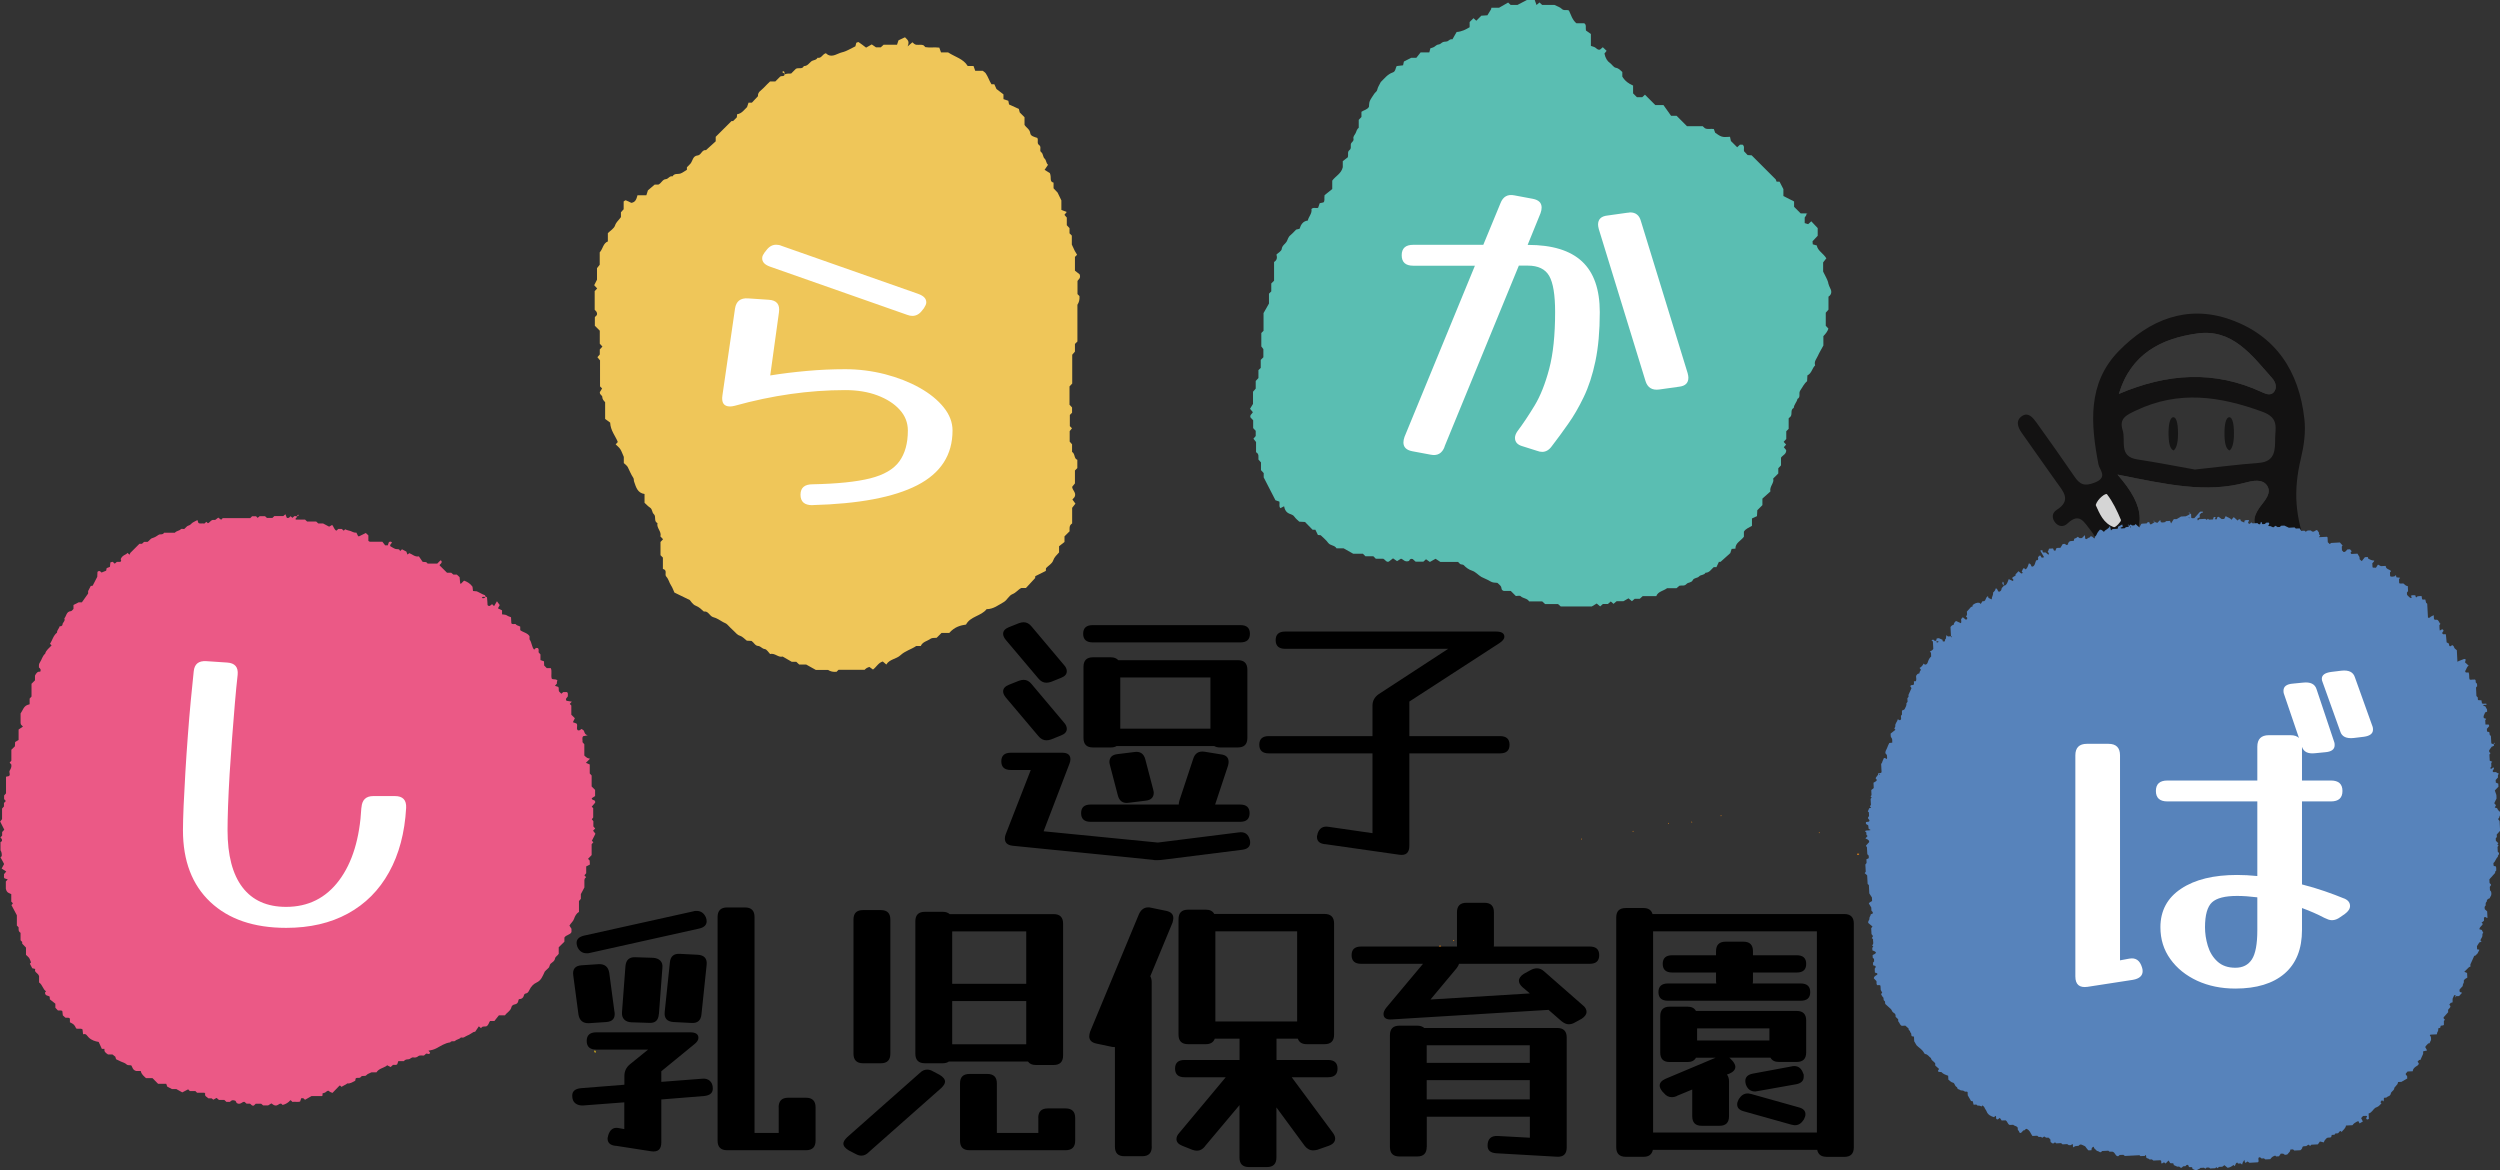 <?xml version="1.0" encoding="UTF-8"?><svg id="_レイヤー_2" xmlns="http://www.w3.org/2000/svg" viewBox="0 0 303.9 142.23"><rect x="0" y="0" width="303.9" height="142.23" fill="#333333" stroke="none"/><defs><style>.cls-1{fill:#fe9013;}.cls-2{fill:#eb5986;}.cls-3{fill:#fff;}.cls-4{fill:#efc659;}.cls-5{fill:#e3ba1a;}.cls-6{fill:#323670;}.cls-7{fill:#d5d5d5;}.cls-8{fill:#131212;}.cls-9{fill:#151515;}.cls-10{fill:#363636;}.cls-11{fill:#373737;}.cls-12{fill:#5abeb2;}.cls-13{fill:#5783bb;}</style></defs><g id="_レイヤー_1-2"><g><g><path class="cls-8" d="m265.27,75.26c-2.44.14-5.15-.36-7.79-1.32-2.91-1.06-4.63-2.76-2.95-6,.69-1.33.53-2.34-.38-3.45-.79-.97-1.34-2.27-2.83-.85-.48.46-1.09.39-1.51-.14-.41-.52-.38-1.15.19-1.51,1.87-1.18.79-2.26-.02-3.4-1.42-1.98-2.8-3.98-4.21-5.96-.54-.75-.77-1.58.1-2.1.72-.43,1.27.27,1.68.83,1.55,2.17,3.1,4.34,4.6,6.54.66.98,1.2,1.27,2.49.76,1.64-.64.58-1.55.45-2.19-.94-4.93-1.37-9.85,2.45-13.78,3.7-3.8,8.3-5.71,13.57-3.85,5.56,1.97,8.37,6.31,9.01,12.09.18,1.63-.05,3.23-.43,4.83-.94,3.96-.69,7.06.76,10.86,1.44,3.77.81,5.26-2.89,6.61-3.84,1.41-7.82,2.08-12.29,2.02Zm-7.85-17.56c3.43,3.91,3.72,6.76.04,9.81-1.99,1.65-1.17,3.81,1.69,4.43,5.39,1.18,10.76,1.08,16.06-.41,1.32-.37,3.43-.34,3.39-2.29-.04-1.79-.67-3.7-2.81-4.36-2.03-.63-2.19-1.75-.98-3.37.53-.71,1.36-1.58.79-2.47-.56-.87-1.77-.6-2.58-.39-4.85,1.32-9.57.25-15.59-.96Zm9.36-.62c2.74-.29,5.26-.62,7.8-.81,2.05-.15,1.97-1.65,1.99-3.01.01-1.25.49-2.47-1.56-3.21-5.18-1.89-10.16-2.62-15.36-.15-1.22.58-2.07.98-1.62,2.4.41,1.26-.54,3.2,1.79,3.55,2.4.36,4.78.84,6.95,1.22Zm-9.21-9.2c5.9-2.53,11.64-2.89,17.4-.21.53.25,1.16.48,1.53-.14.32-.53.09-1.14-.32-1.59-2.45-2.77-4.8-5.99-9.06-5.41-4.35.6-8.09,2.45-9.55,7.35Zm-2.81,13.5c.49,1.08.95,2.25,2.22,2.7.17.06.91-.71.85-.87-.46-1.1-.98-2.2-1.7-3.13-.13-.18-1.12.51-1.36,1.3Z"/><path class="cls-11" d="m257.42,57.7c6.02,1.2,10.74,2.27,15.59.96.8-.22,2.02-.48,2.58.39.58.89-.26,1.76-.79,2.47-1.21,1.62-1.04,2.74.98,3.37,2.14.67,2.77,2.57,2.81,4.36.04,1.95-2.07,1.92-3.39,2.29-5.3,1.49-10.67,1.59-16.06.41-2.86-.63-3.68-2.78-1.69-4.43,3.68-3.05,3.39-5.9-.04-9.81Z"/><path class="cls-10" d="m257.57,47.89c1.47-4.9,5.2-6.76,9.55-7.35,4.26-.59,6.61,2.64,9.06,5.41.4.46.63,1.06.32,1.59-.37.62-1,.39-1.53.14-5.77-2.68-11.51-2.31-17.4.21Z"/><path class="cls-7" d="m254.76,61.38c.24-.78,1.23-1.47,1.36-1.3.72.93,1.24,2.03,1.7,3.13.07.16-.67.93-.85.87-1.27-.45-1.73-1.62-2.22-2.7Z"/><path class="cls-9" d="m271.03,54.76c-.34-.15-.59-.57-.62-1.87-.03-1.28.17-2.05.5-2.16.37-.12.65.48.65,1.96,0,1.26-.23,1.83-.53,2.07Z"/><path class="cls-9" d="m264.23,54.76c-.34-.15-.59-.57-.62-1.87-.03-1.28.17-2.05.5-2.16.37-.12.65.48.65,1.96,0,1.26-.23,1.83-.53,2.07Z"/></g><path class="cls-5" d="m72.23,127.77c.02.08.06.14.1.22.04-.04.07-.07.11-.11-.04-.07-.08-.14-.11-.21-.04.04-.11.08-.1.11Z"/><path class="cls-6" d="m177.41,122.49h0s-.01.04,0,0Z"/><path class="cls-1" d="m209.21,99.23s.03-.07.05-.1c-.02-.02-.04-.03-.06-.05-.01.03-.04.07-.04.1,0,.01.03.03.05.05Z"/><path class="cls-1" d="m192.32,101.97s-.03-.03-.05-.05c-.02.03-.03.07-.05.1.02.02.04.03.06.05.01-.03.04-.07.04-.1Z"/><path class="cls-1" d="m169.39,125.75s.03-.07.05-.1c-.02-.02-.04-.03-.06-.05-.01.03-.04.07-.04.1,0,.01.03.03.05.05Z"/><path class="cls-1" d="m178.67,110.38s-.03-.07-.05-.1c-.02.02-.05.04-.04.05,0,.03.03.07.05.1.02-.02.05-.04.04-.05Z"/><path class="cls-1" d="m202.86,100.12s-.03-.07-.05-.1c-.02.02-.03.04-.05.06.02.03.04.06.06.09.02-.02.05-.04.04-.05Z"/><path class="cls-1" d="m266.31,126.84s.03-.07.05-.1c-.02-.02-.04-.03-.06-.05-.01.03-.04.07-.04.1,0,.01.03.03.05.05Z"/><path class="cls-1" d="m225.99,103.87s0-.06,0-.09c-.07,0-.13-.01-.2-.01-.02,0-.05.04-.05.05.01.03.04.09.06.09.07,0,.13-.02.2-.03Z"/><path class="cls-1" d="m234.53,104.8s.03-.07.05-.1c-.02-.02-.04-.03-.06-.05-.01.03-.04.07-.04.1,0,.01.03.03.05.05Z"/><path class="cls-1" d="m221.13,101.28s.07-.03.1-.05c-.02-.02-.04-.05-.05-.04-.03,0-.07.03-.1.05.02.02.04.05.05.04Z"/><path class="cls-1" d="m231.72,107.44s-.03-.07-.05-.1c-.02.02-.05.04-.04.05,0,.03.03.07.05.1.02-.02.05-.04.04-.05Z"/><path class="cls-1" d="m172.01,119.66c-.04-.11-.03-.23-.16-.12.04.03.09.07.14.08,0,.1.05.15.16.14,0-.1-.05-.15-.14-.1Z"/><path class="cls-1" d="m174.9,115.04c.11.1.21.1.3-.02-.11-.1-.21-.1-.3.02Z"/><path class="cls-1" d="m176.79,114.36s-.08-.06-.14-.11c0,0-.01,0-.02-.01,0,.01,0,.03.01.04.03.1.04.18.15.08Z"/><path class="cls-1" d="m198.51,100.99s-.03.07-.05.1c.02.02.04.03.06.05.01-.03.04-.07.04-.1,0-.01-.03-.03-.05-.05Z"/><path class="cls-1" d="m205.6,99.92s.04.06.06.09c.02-.02.05-.04.04-.05,0-.03-.03-.07-.05-.1-.02.02-.03.03-.05.06Z"/><g><path class="cls-2" d="m72.14,100.94c.07-.08.14-.16.21-.23-.07-.08-.15-.16-.22-.25v-.64c-.08-.09-.14-.17-.19-.23.08-.11.15-.19.17-.22v-1.13c-.08-.08-.13-.13-.18-.18.16-.18.31-.37.42-.49.05-.44-.38-.19-.42-.54.13-.08.32-.2.41-.26v-.75c-.16-.16-.29-.29-.42-.42v-1.33c-.08-.08-.15-.16-.23-.25v-1.09c-.07-.03-.27-.11-.47-.2.2-.2.33-.33.5-.5-.14-.04-.28-.06-.38-.13-.12-.07-.23-.19-.31-.26v-1.37c-.08-.09-.15-.17-.22-.25.04-.26-.11-.53.09-.73.12-.02.22-.05.54-.11-.51-.13-.31-.54-.61-.68-.05-.03-.1-.06-.14-.09-.1.07-.18.14-.28.18-.05.02-.13-.02-.2-.04-.19-.25.07-.58-.13-.8-.15-.05-.27-.1-.44-.16.1-.2.17-.34.24-.48-.13-.13-.26-.26-.43-.43v-1.12c-.09-.09-.14-.14-.19-.19.07-.08.14-.16.25-.28-.24-.04-.45-.07-.64-.1-.21-.28.11-.38.16-.57-.03-.17.08-.37-.12-.49h-.44c-.09.07-.16.14-.23.2-.12-.11-.22-.22-.26-.25-.14-.24.03-.44-.14-.59-.13-.04-.25-.08-.38-.12.1-.12.17-.2.24-.28-.04-.18.08-.39.05-.41-.33-.19-.53-.03-.68-.19-.12-.42.06-.87-.11-1.27h-.49c-.11-.11-.21-.21-.32-.32,0-.18-.02-.35-.02-.51-.18-.06-.31-.11-.43-.15v-.69c-.08-.08-.15-.16-.22-.24-.04-.18.08-.38-.1-.53-.07,0-.14-.01-.22-.02-.08.07-.16.14-.23.21-.31-.34-.26-.85-.56-1.25v-.39c-.27-.41-.77-.45-1.13-.73v-.43c-.19-.12-.43-.11-.56-.31-.17-.04-.37.08-.52-.09-.01-.25-.03-.5-.04-.74-.19-.08-.35-.11-.5-.22-.15-.11-.39-.09-.59-.13v-.49c-.15-.07-.3-.14-.5-.24.09-.17.17-.31.22-.4-.09-.13-.18-.24-.34-.46-.14.23-.24.41-.35.59-.12-.12-.18-.18-.23-.23-.18.05-.29.38-.56.11-.02-.3-.03-.62-.07-.95,0-.03-.12-.05-.18-.08-.03-.06-.04-.17-.08-.18-.36-.12-.67-.34-.99-.47-.17-.01-.31-.03-.45-.04-.02-.22-.04-.4-.06-.52-.28-.39-.63-.6-1.03-.74-.13.13-.26.26-.39.39-.03-.02-.07-.04-.08-.07-.03-.25-.05-.5-.07-.74-.12-.11-.22-.21-.33-.31h-.42c-.1-.09-.18-.15-.27-.23h-.51c-.34-.34-.6-.59-.9-.89-.02-.11.14-.17.21-.29.06-.11.08-.27-.1-.33-.13.13-.26.26-.4.4h-1.16l-.18-.18c-.18-.01-.35-.02-.43-.03-.19-.28-.32-.48-.46-.67-.49.1-.79-.26-1.16-.39-.08.06-.15.11-.23.17-.06-.17-.11-.3-.13-.36-.22-.11-.37-.19-.53-.28-.05.05-.13.12-.24.22-.08-.34-.35-.19-.55-.26-.22-.07-.42-.22-.63-.33-.09-.22.14-.3.2-.46-.12-.12-.25-.13-.38-.03-.05.13-.09.26-.13.38h-.32c-.1-.13-.24-.31-.34-.44-.55,0-1.03,0-1.52,0-.06,0-.12-.07-.18-.1v-.67c-.1-.1-.21-.2-.31-.29-.27.13-.54.27-.81.4-.03.01-.07,0-.12,0-.07-.15-.14-.3-.22-.45-.29.05-.49-.12-.71-.19-.22-.07-.45-.1-.65-.21-.06.06-.11.11-.17.17-.08-.07-.15-.13-.24-.21h-.43c-.07.07-.15.14-.23.21-.28-.14-.3-.46-.51-.7-.11.06-.23.13-.37.21-.21-.11-.45-.24-.74-.39h-.58c-.08-.08-.16-.15-.25-.23h-1.1c-.09-.08-.17-.15-.26-.24-.36,0-.73,0-1.09,0-.03,0-.05-.05-.08-.07.04-.14.24-.17.14-.32.17-.05.34-.03.19-.23-.05.06-.1.12-.13.2h-.33c-.08.07-.16.14-.23.21-.08-.07-.16-.13-.23-.2-.14.15-.26.3-.47.17-.05-.13-.09-.26-.15-.41-.1.08-.17.15-.26.22h-1.09c-.08.08-.16.15-.24.23h-.66c-.08-.08-.16-.15-.23-.21h-.66c-.09.08-.17.14-.24.2-.07-.07-.12-.12-.19-.19h-.49c-.07.07-.13.13-.22.22h-3.34c-.09.09-.14.14-.2.2-.11-.08-.22-.16-.35-.26-.13.1-.24.18-.37.28h-.3c-.32.1-.37.35-.6.4-.06-.06-.11-.11-.17-.17-.08.07-.15.13-.26.22-.21-.08-.47.07-.71-.08-.04-.13-.09-.25-.12-.35-.21.11-.4.19-.57.3-.18.11-.27.31-.52.37-.19.04-.33.26-.52.42-.12,0-.34-.06-.4.01-.2.23-.55.19-.73.44h-1.32c-.15.3-.49.12-.67.26-.23.17-.48.31-.73.38-.28.08-.38.33-.6.47h-.43c-.09.08-.17.15-.25.23h-.31c-.4.4-.74.74-1.11,1.11-.01.04-.05.13-.09.22-.1-.08-.17-.15-.25-.22-.21.27-.63.23-.85.8.03-.07.17.14-.02.29h-.43c-.08.08-.16.15-.25.22-.08-.07-.16-.14-.25-.23-.09.02-.19.05-.28.07-.02.21-.04.38-.06.55-.15.05-.28.1-.39.14-.03.13-.05.23-.07.32-.21.09-.39.16-.56.23-.13-.14-.26-.29-.49-.09-.01.22-.02.47-.03.61-.22.43-.39.76-.56,1.08-.1.01-.17.02-.23.03-.1.19-.19.37-.32.62v.3c-.28.39-.52.74-.76,1.07h-.39c-.25.13-.44.23-.63.32v.48c-.09.08-.2.26-.31.27-.57.04-.54.59-.8.88.16.33-.25.5-.23.8,0,.04-.09.09-.14.14-.07,0-.14.02-.21.03-.05.27-.33.46-.31.76-.46.36-.56.92-.85,1.36l.19.19c-.27.32-.67.56-.78,1.01-.34.28-.41.73-.64,1.06-.15.21-.12.4-.12.61.13.13.3.24.15.53-.3-.07-.47.15-.63.47v.57c-.16.16-.29.29-.42.42v1.55c-.08.08-.15.16-.23.25v.69c-.1.03-.19.06-.29.09-.44.18-.54.64-.81,1.03,0,.35,0,.76,0,1.16,0,.07.04.13.06.2.05.05.1.1.23.23-.18.13-.37.25-.53.36v1.27c-.13.08-.32.19-.42.25-.02.27-.03.41-.03.52-.17.16-.3.29-.43.42v1.33c-.07.08-.14.16-.21.23.08.09.15.17.21.24.04.29-.06.5-.19.71-.15.22.14.52-.11.69-.14.03-.24.06-.35.08v2.02c-.08.09-.15.17-.23.26v.44c.07.07.14.15.21.23-.07.08-.15.16-.23.24v.42c-.08.09-.15.18-.23.26v1.29c-.09.11-.15.19-.23.28.17.34.34.68.5,1-.11.12-.18.2-.26.28v.43c-.07.08-.14.16-.21.23.08.09.15.17.15.17.16.33-.14.38-.14.39v1q.19.28.15.71c-.05.05-.1.1-.15.15.07.12.14.24.2.36.08.15.16.3.24.45-.09.17-.17.32-.3.55.18.12.37.23.56.36-.13.15-.2.23-.28.33.06.15-.08.34.07.5.13.04.26.09.39.13-.09.1-.17.18-.23.25v.88c.11.53.41.52.66.66v.91c.09.09.15.14.19.2,0,0-.02.05-.03.08-.05.05-.1.1-.14.14.21.4.42.8.66,1.24v1.25c.07.07.12.12.21.21.02.2-.08.49.24.67v.91c.09.09.14.14.2.2v.21c.15.16.3.32.46.48v.88c.14.14.3.26.4.41.1.16.15.35.21.52-.06.06-.12.12-.14.14.1.19.19.38.29.56.1.02.2.05.37.09-.18.43.36.46.46.88v.76c.43.28.45.83.85,1.07-.08.1-.14.17-.13.16.02.45.39.32.57.5,0,.07.01.14.02.32.19.15.45.36.67.53v.49c.12.13.22.24.31.33.19.04.39-.07.54.09.02.17.04.35.06.51.12.11.22.21.31.28.21.04.41-.07.55.12v.44c.49.24.54.29.76.75.26.1.52-.06.77.11.02.17.04.34.07.6.38-.14.49.2.69.39.35.34.77.46,1.21.54.13.29.26.57.38.84h.33c-.09.35.16.5.42.68h.54c.18.14.29.23.35.27.05.17.08.27.09.31.24.12.43.2.61.29.22.1.48.16.64.32.2.19.42.07.61.15.14.23.16.56.59.67h.55c.08.41.38.62.64.87h.79c.17.17.4.4.68.69h.99c.05.15.1.28.12.34.21.11.36.19.58.3h.53c.28.16.52.29.72.4.25-.13.48-.25.71-.37.07.07.12.12.21.21h.67c.09.09.14.14.2.2.3,0,.59,0,.89,0,.03,0,.05.05.11.12-.11.29.19.38.38.56h.39c.1.08.17.14.21.17.16-.09.28-.15.4-.22.12.1.2.17.29.25h.65c.08.08.16.15.25.23h.44c.13-.12.23-.3.67-.12,0,0,.11.2.15.27.47.27.63-.19.94-.15.07.06.15.14.25.22h.42c.15.1.24.31.47.23.08-.08.17-.15.23-.22h.66c.09.08.18.15.23.2h.62c.18-.11.3-.18.39-.24.16.11.27.19.28.19.45.24.61-.22.92-.16.08.07.16.15.17.16.39-.1.69-.29.92-.56,0-.01.05,0,.08,0,.05.05.1.1.19.19.29-.06.62.05.93-.04.05-.15.1-.28.14-.41h.25c.07.07.15.14.21.19.25-.14.49-.28.79-.45.38,0,.82,0,1.26,0,.03,0,.05-.05.08-.08v-.25c.12-.04.27-.06.37-.14.12-.08.21-.21.38-.17.05.04.1.1.16.13.09.05.19.08.3.12.3-.31.58-.6.86-.89.01-.01.05,0,.08.01.05.05.1.1.15.15.21-.12.42-.23.62-.35.03-.02.06-.07.08-.07.38.05.67-.18.97-.32.02-.11.04-.21.06-.29.21-.16.48.05.63-.18.17-.25.49.01.69-.23.12-.15.36-.2.6-.33h.61c.27-.45.81-.51,1.21-.78.03-.02.05-.05.07-.07-.02,0-.03-.01-.05-.02.04,0,.06.01.07.01,0,0,0,0,0,0,0,0,0,0-.01,0,0,0,0,0,0,0,.21.1.32.16.43.22.11-.1.19-.18.28-.26.16-.04.36.07.52-.08.04-.13.09-.26.13-.38h.69c.14-.23.36-.2.58-.23.2-.02.32-.27.58-.22.21.04.4,0,.6-.17.14-.11.42-.05.67-.06.05-.05.14-.12.25-.22.12-.08.4.18.5-.12-.06-.08-.12-.15-.2-.26.36-.04.66-.13.94-.27.55-.29,1.06-.65,1.7-.73.15-.25.47-.06.59-.18.22-.21.54-.19.72-.43.32.14.54-.15.79-.23.26-.09.47-.28.72-.41.09-.05.2-.04.21-.04.18-.27.31-.46.45-.66.11.09.18.16.27.23.15-.32.47-.15.68-.25.24-.15.26-.42.41-.63h.53c.17-.21.37-.47.55-.69h.74c.24-.36.69-.53.79-1.02.03-.13.19-.28.41-.31.22-.03.39-.19.42-.43.01-.13.06-.22.18-.22.26,0,.43-.2.48-.38.05-.23.12-.27.34-.32.14-.03.27-.23.34-.39.19-.41.49-.74.87-.91.55-.25.73-.73,1-1.33.08-.08.25-.28.45-.44.17-.15.11-.4.3-.55.19-.15.44-.3.49-.57.05-.29.33-.37.46-.61v-.79c.16-.16.39-.39.69-.68v-.5c.23-.36.7-.31.86-.67v-.4c-.1-.15-.18-.27-.25-.38.17-.32.45-.49.56-.82.11-.32.27-.66.6-.84v-1.33c.08-.1.15-.18.23-.27v-.57c.17-.32.3-.56.43-.81,0-.3,0-.59,0-.89,0-.07.04-.13.05-.2.05-.05.1-.1.16-.16-.07-.08-.14-.16-.21-.23.07-.08.15-.16.22-.25v-.83c.1-.05.3-.15.45-.23-.01-.23-.02-.37-.03-.49-.08-.08-.13-.13-.2-.2.15-.15.29-.31.44-.46v-1.32c.07-.08.14-.16.21-.24-.06-.06-.11-.11-.18-.18.15-.29.3-.59.43-.85-.1-.2-.33-.28-.25-.51Zm-13.56-28.25c.08-.24.28-.09.43-.13q-.13.23-.43.13Z"/><path class="cls-4" d="m72.29,35.42v2.23c.12.13.22.25.22.25.23.46-.18.54-.2.67v1.03c.21.21.4.4.6.6v1.58c.11.12.22.24.32.35-.1.11-.21.23-.32.35v.61c-.11.13-.2.24-.29.33.11.14.21.26.32.39v3.16c.1.1.18.18.25.25-.1.16-.2.32-.27.44-.05.32.29.41.29.56,0,.31.17.48.35.67v2.04c.19.14.45.32.61.44.05.99.63,1.6.93,2.36-.06.06-.16.18-.26.29.19.19.42.36.56.58.16.24.25.54.43.94v.75c.19.19.39.31.48.49.22.44.4.9.68,1.32.08.12.04.3.09.44.23.66.4,1.39,1.27,1.51v1.07c.19.17.41.42.67.59.3.19.22.58.45.78.34.3-.04.87.45,1.1-.14.6.53,1.01.36,1.62.11.11.21.23.32.34-.1.11-.21.23-.31.33v1.61c.08.08.16.16.29.29v1.38c.6.14.16.67.41.93.29.31.35.72.57,1.05.19.29.3.62.42.89.57.28,1.1.54,1.87.91.11.11.35.55.72.69.42.16.69.44.99.71.57-.1.68.57,1.16.69.42.1.8.38,1.19.6.17.09.37.15.51.3.26.27.52.54.8.79.23.2.38.46.73.56.32.1.57.41.83.6.24.01.44.03.58.03.31.23.44.59.79.61.32.02.47.34.82.38.24.03.45.41.64.6.6-.15.98.46,1.53.31.39.22.77.45,1.11.64h.55c.12.11.23.22.35.33h.85c.43.24.78.44,1.18.66h1.49q.41.28,1.02.22c.08-.08.15-.15.24-.24h3.17c.09-.08.16-.16.25-.21.08-.05.18-.08.33-.14.13.1.29.21.44.32.42-.31.65-.83,1.19-.98.16.14.27.24.43.37.39-.66,1.22-.66,1.72-1.13.58-.54,1.32-.71,1.91-1.12h.56c.21-.52.79-.59,1.2-.89.18-.13.49-.08.73-.11.2-.2.39-.39.59-.59h.94c.68-.77,1.4-.92,2.04-1.02.53-1.01,1.84-1.02,2.5-1.87.84,0,1.44-.51,2.08-.86.4-.22.64-.8,1.05-.96.46-.18.71-.57,1.08-.75h.57c.34-.37.7-.76,1.12-1.21,0,0,0-.1.02-.23.42-.21.86-.43,1.28-.64,0-.13.01-.23.02-.34.3-.3.75-.56.87-.92.15-.44.45-.68.72-.99v-.75c.19-.15.44-.35.66-.52v-.68c.21-.21.4-.4.62-.62,0-.31-.09-.71.31-.95v-1.9c.13-.17.26-.33.4-.51-.14-.19-.26-.35-.37-.5.1-.12.21-.24.27-.31.25-.53-.27-.79-.3-1.23.08-.1.18-.22.34-.42v-1.57c.13-.13.21-.21.29-.29v-1.01c-.43-.13-.24-.72-.64-.96v-.92c-.12-.14-.22-.25-.29-.33v-1.27c.11-.14.2-.25.28-.35-.11-.11-.18-.18-.26-.26v-1.36c.11-.11.19-.19.27-.27v-.64c-.09-.1-.2-.22-.31-.33v-2.23c.11-.12.22-.23.33-.35v-3.5c.12-.13.22-.25.33-.38v-.93c.09-.09.17-.17.3-.3v-4.46q.3-.45.25-1.06l-.24-.24v-1.6c.12-.2.43-.32.26-.8-.14-.11-.39-.31-.57-.45v-1.67c.09-.09.17-.17.26-.26-.09-.15-.19-.31-.28-.47-.09-.18-.17-.36-.36-.77v-1.09c-.13-.13-.21-.21-.28-.28v-.63c-.11-.12-.22-.23-.33-.35v-.93c-.11-.13-.2-.24-.29-.33.1-.13.19-.23.28-.35-.23-.09-.41-.16-.65-.25v-1.16c-.19-.39-.27-.56-.46-.95-.05-.06-.27-.29-.49-.52v-.69c-.55-.12-.21-.61-.45-1.16-.06-.04-.33-.2-.64-.39.2-.29.31-.45.42-.62-.24-.17-.2-.55-.41-.74-.25-.23-.15-.59-.43-.8-.26-.19.09-.63-.24-.85-.33-.23-.05-.61-.23-.88-.34-.11-.81-.21-.85-.56-.06-.5-.48-.66-.7-1.02v-.93c-.2-.2-.39-.39-.58-.58-.04-.14-.08-.29-.11-.43-.41-.18-.81-.37-1.19-.54-.04-.18-.07-.33-.09-.45-.23-.08-.41-.14-.59-.2v-.58c-.25-.19-.63-.48-.85-.65-.14-.32-.2-.45-.26-.58h-.35c-.27-.43-.41-.91-.69-1.32-.08-.12-.23-.2-.36-.31h-.92c-.08-.22-.15-.41-.21-.59h-.71c-.52-.87-1.52-1.09-2.38-1.65h-.86c-.08-.22-.15-.41-.21-.58-.6-.07-1.18.03-1.69-.06-.13-.13-.21-.21-.22-.22-.41-.17-.8.07-1.13-.17-.08-.07-.16-.14-.23-.2-.11.1-.22.19-.58.5.3-.69-.1-.85-.32-1.11-.26.12-.52.25-.79.37-.06.17-.12.36-.18.54h-1.63c-.12.11-.23.22-.34.31h-.59c-.21-.14-.37-.26-.51-.35-.28.16-.5.28-.69.39-.33-.25-.61-.47-.91-.67-.05-.03-.18.05-.28.08-.04.14-.08.29-.11.43-.54.25-1.05.6-1.62.73-.57.14-1.11.61-1.71.31-.15-.11-.25-.19-.26-.2-.45.13-.52.66-1.01.55-.16.32-.54.26-.77.45-.27.23-.47.57-.89.56-.21.45-.68.14-.98.34-.19.19-.38.38-.57.57-.27,0-.53,0-.76.09-.07-.25-.05-.5-.33-.28.09.07.17.15.29.19.06.47-.4.21-.55.39-.19.19-.38.38-.57.57h-.64c-.26.26-.54.51-.79.79-.27.3-.73.48-.68,1-.25.27-.51.54-.74.79h-.41c-.04.14-.09.28-.18.54-.32.29-.63.79-1.21.87-.01.17-.02.27-.03.37-.15.15-.3.3-.46.46-.1,0-.21,0-.19,0-.66.66-1.26,1.26-1.92,1.91v.55c-.4.36-.79.71-1.18,1.07-.52-.07-.56.6-1.02.65-.58.05-.59.63-.85.97-.13.17-.3.3-.45.46v.31c-.26.15-.5.35-.77.45-.32.12-.75-.06-.98.35-.36-.1-.5.32-.82.34-.41.03-.52.49-.9.66h-.45c-.36.31-.64.55-.82.7-.09.27-.13.41-.19.6h-1.08c-.12.47-.25.85-.75.92-.23-.11-.44-.23-.67-.31-.06-.02-.17.09-.26.14v.95c-.11.12-.22.24-.33.36v.59c-.25.37-.58.59-.72,1.03-.12.36-.57.62-.87.92v1.01c-.58.22-.59.89-.99,1.33v1.5c-.13.17-.22.29-.33.42v1.4c-.17.33-.25.51-.34.67.15.16.26.28.36.4-.1.11-.21.23-.31.33Z"/><path class="cls-12" d="m222.24,34.35c-.12-.42-.37-.81-.62-1.34v-1.11c.13-.17.25-.33.39-.5-.37-.61-1.06-.92-1.16-1.56-.21-.06-.36-.11-.49-.14-.01-.14-.02-.25-.03-.37.21-.22.43-.45.63-.67v-.93c-.28-.3-.53-.57-.78-.83-.13.12-.25.22-.38.35-.14-.04-.28-.09-.42-.13v-.68c.11-.15.24-.3.22-.46.05-.02.11-.03.16-.04-.34,0-.61,0-.87,0-.26-.26-.53-.53-.8-.8v-.65c-.43-.22-.87-.44-1.3-.66v-.84c-.2-.38-.33-.64-.47-.91h-.36c-.05-.13-.1-.27-.1-.27-1.02-1.02-1.95-1.95-2.93-2.93-.12,0-.32-.02-.49-.03-.18-.19-.32-.34-.44-.47-.06-.29.11-.58-.17-.79h-.32c-.11.1-.22.2-.34.31-.23-.23-.45-.45-.68-.68-.04-.04-.08-.07-.08-.07-.04-.19-.07-.34-.11-.52-.35,0-.69.07-.98-.02-.32-.09-.59-.33-.82-.47-.07-.2-.12-.34-.17-.46-.39-.06-.77.09-1.09-.1-.1-.09-.17-.16-.26-.24h-1.91c-.42-.42-.84-.84-1.26-1.26h-.67c-.31-.43-.63-.88-.93-1.31h-.99c-.43-.43-.85-.85-1.26-1.26-.12.11-.23.22-.33.31h-.64c-.16-.16-.31-.31-.47-.47v-.95c-.54-.22-.98-.55-1.31-1.09v-.56c-.25-.22-.43-.45-.79-.51-.26-.04-.46-.4-.71-.58-.32-.22-.56-.59-.67-1.15.09-.11.18-.22.26-.33-.18-.17-.32-.3-.46-.44-.14.12-.25.22-.34.29-.29.07-.41-.14-.58-.25-.15-.1-.36-.13-.53-.2v-1.45c-.19-.13-.45-.31-.6-.42-.07-.4.09-.69-.21-.88h-.95c-.5-.41-.65-1.02-.91-1.55-.27-.14-.61.07-.88-.21-.2-.2-.52-.29-.88-.47-.41,0-.95,0-1.48,0-.04,0-.08-.07-.12-.1-.08-.07-.15-.13-.22-.2-.11.1-.22.19-.36.31-.08-.22-.14-.4-.22-.62h-.93c-.47.24-.82.43-1.17.61h-.82c-.11-.1-.22-.21-.31-.29-.35.2-.7.4-1.1.63h-.93c-.02.09-.04.16-.05.2h0s0,.03,0,0c-.24.4-.38.62-.44.72-.38.02-.59.04-.74.05-.24.24-.43.43-.61.61-.11-.1-.22-.2-.34-.31-.16.16-.31.31-.47.47v.63c-.48.28-.96.54-1.58.58-.16.28-.34.58-.51.89-.23-.06-.37.08-.55.21-.15.1-.4.05-.59.12-.18.07-.33.28-.51.29-.24.02-.37.16-.54.28-.15.11-.36.14-.49.19-.05.2-.09.35-.13.5h-1.06c-.17.22-.37.47-.52.66h-.63c-.36.18-.62.32-.88.45-.03.15-.06.3-.1.46-.28.03-.53.06-.78.09-.15.26-.13.66-.46.77-.68.23-1.07.8-1.47,1.17-.18.38-.37.63-.42.91-.05.26-.25.33-.36.5-.19.3-.41.58-.55.89-.1.22-.08.5-.11.72-.22.36-.62.39-.91.6v.63c-.11.12-.22.24-.33.35v.96c-.22.16-.27.4-.37.64-.1.23-.34.4-.27.69.08.32-.28.42-.32.67-.04.25.09.53-.18.73-.26.2-.1.49-.18.85-.17.13-.42.33-.62.48v.74c-.17.77-.91,1.1-1.28,1.63v1.02c-.3.24-.67.54-.93.74-.08.41.08.7-.15.89-.17.04-.32.07-.44.09-.08.22-.14.41-.2.57-.29.07-.58-.1-.81.14.11.54-.34.91-.44,1.4-.59.07-.84.49-1,1-.15.04-.29.07-.42.1-.24.24-.45.49-.7.69-.27.21-.31.52-.46.78-.18.3-.54.45-.59.89-.03.25-.41.45-.64.67.1.36.09.67-.29.91v2.27c-.13.13-.21.21-.34.34v.96c-.13.13-.21.21-.28.28v1.2c-.23.41-.43.76-.66,1.16v2.15c-.09.09-.17.17-.27.27v1.63c.13.17.22.29.25.33v.99c-.11.11-.19.19-.32.32v.97c-.13.13-.21.2-.28.27v.96c-.11.12-.22.24-.33.36v.93c-.12.14-.22.25-.33.38v1.48c-.15.26-.26.43-.36.59.14.17.24.29.34.41-.07.21-.41.33-.28.65.1.11.21.22.32.34v.95c.11.12.22.24.31.33v.63c-.11.13-.2.24-.28.33.12.15.21.27.32.4v1.24c.4.22.27.57.29.89.09.11.2.22.31.35v.94c.11.12.22.24.33.36v.52c.52,1.01.99,1.93,1.43,2.78.21.07.35.12.47.16.08.29-.09.57.13.8.15-.08.29-.15.45-.23.06.35.19.63.46.81.25.17.58.16.78.45.18.25.43.45.6.61.31.02.51.03.7.04.33.34.63.64.92.94h.34c.1.22.21.43.31.64.14.01.24.02.34.03.3.3.65.57.9.92.27.37.79.27,1.02.67h.86c.42.24.77.43,1.17.66h1.18c.1.1.17.17.31.31h.96c.13.13.21.21.3.3h.91c.25.13.36.45.66.35.19-.15.35-.27.52-.4.21.14.36.25.49.34.18-.11.35-.22.48-.3.32.1.43.45.98.28,0,0,.1-.36.45-.23.1.09.21.2.34.31h.95c.11-.1.23-.21.32-.29.17.12.34.24.47.33.28-.16.5-.28.69-.39.22.14.38.25.59.39h2.15c.11.11.18.21.27.26.13.06.34.04.42.13.29.31.61.54,1.01.67.45.15.75.54,1.13.76.33.18.74.31,1.06.52.31.2.59.17.89.2.15.15.34.28.44.46.09.16-.02.42.34.52h.84c.21.21.4.4.62.62.17,0,.47-.09.58.02.3.29.8.24,1.03.63h1.59c.12.11.24.22.36.33h1.57c.14.12.26.22.33.29h3.77c.26-.16.43-.26.6-.36.17.14.29.24.42.35.1-.09.21-.18.33-.29h.61c.12-.11.24-.21.35-.31.11.1.22.2.33.29.13-.11.25-.21.38-.32h.83c.27-.16.44-.26.61-.35.17.14.29.24.42.35.1-.09.21-.19.33-.29h.62c.12-.11.24-.22.36-.33h1.65c.22-.58.87-.62,1.31-.96h1.15c.1-.09.22-.19.35-.3.26-.08.59.09.86-.21.19-.22.61-.14.76-.46.16-.32.56-.23.77-.46.22-.24.62-.13.78-.45.48,0,.69-.41,1-.68h.33c.1-.21.2-.43.3-.64.13,0,.24-.01.21-.01.47-.42.86-.78,1.18-1.06.07-.24.12-.38.16-.51.14,0,.25-.02.46-.03-.02-.7.66-.94,1.03-1.45v-.61c.22-.38.63-.49.98-.71v-.9c.13-.06.42-.2.61-.28.02-.36.03-.56.04-.72.24-.24.42-.42.62-.62v-.79c.27-.24.63-.56.97-.87-.13-.62.5-1.03.34-1.57.24-.24.43-.43.62-.62v-.63c.11-.12.22-.23.33-.35v-.94c.21-.31.66-.42.63-.91-.08-.1-.18-.22-.29-.36.08-.1.17-.21.28-.32-.1-.1-.2-.22-.3-.33.1-.11.21-.23.32-.35v-.94c.09-.09.16-.16.29-.29v-1.28c.13-.13.23-.19.28-.29.15-.31-.08-.76.34-.98.03-.42.38-.7.45-1.09.43-.22.11-.67.32-.99.28-.42.5-.88.85-1.16.02-.29.03-.49.04-.71.53-.26.56-.86.94-1.22-.16-.46.16-.78.33-1.15.18-.41.42-.79.67-1.26v-1.14q.5-.51.61-.92c-.11-.12-.21-.23-.32-.34v-1.59c.11-.13.22-.24.33-.37v-1.58c.41-.26.4-.67.23-.98-.12-.23-.2-.45-.27-.7Z"/><path class="cls-13" d="m303.49,98.22c-.09-.02-.16-.04-.23-.05.06-.12.11-.22.15-.29-.09-.1-.15-.17-.21-.24.11-.22.2-.4.28-.58-.01-.21-.02-.4-.02-.42-.1-.3-.15-.43-.19-.55.17-.18.33-.34.44-.46,0-.17-.01-.27-.02-.37-.1-.04-.21-.09-.3-.13,0-.12-.01-.22-.02-.31.09-.1.17-.19.28-.31,0-.14-.06-.33.12-.45-.12-.06-.24-.13-.35-.19-.13-.07-.3.08-.39-.07-.12-.2.32-.33.04-.53-.11.07-.17.29-.37.1.04-.05.08-.1.15-.19,0-.13-.02-.3-.02-.44.06-.06.09-.1.13-.14-.11-.04-.21-.09-.31-.13-.01-.26-.03-.51-.04-.75.05-.06.09-.12.14-.18-.23-.1-.17-.28-.16-.35.15-.21.24-.35.29-.41.16-.07.22-.1.28-.12,0-.09,0-.17-.05-.22.11-.04.23-.03.12-.16-.03.04-.07.09-.08.14-.09-.01-.2.06-.31-.07-.01-.28-.03-.6-.05-.89-.06-.06-.1-.09-.14-.12-.02-.12-.03-.23-.05-.34-.11-.03-.2-.06-.28-.08,0-.11-.01-.21-.02-.32.09-.11.19-.22.29-.34-.02-.07-.05-.13-.07-.19-.14,0-.26,0-.39,0-.01-.2-.02-.36-.03-.52.04-.06.08-.11.12-.17-.11-.03-.2-.06-.28-.09-.13-.27.1-.46.14-.68.08-.03.17-.07.25-.1,0-.12-.01-.22-.01-.27-.09-.16-.16-.28-.23-.4-.08-.03-.19.05-.22-.09.08-.17.34.05.41-.17-.19-.13-.41.05-.58-.09-.02-.12-.04-.23-.06-.36-.13,0-.25-.01-.37-.02-.02,0-.04-.03-.06-.05,0-.1-.01-.19-.02-.29-.06-.05-.11-.1-.16-.16-.02-.35-.04-.7-.05-1.04.05-.06.1-.12.14-.16,0-.11-.01-.21-.02-.29-.06-.06-.11-.11-.15-.16-.03-.13.04-.27-.1-.36-.1,0-.2.02-.3.01-.12,0-.24.06-.36-.03-.08-.27.01-.58-.11-.84-.11,0-.19.02-.26.01-.04,0-.09-.03-.13-.05,0-.05-.04-.11-.02-.14.16-.2.16-.5.42-.64-.17-.15-.31-.28-.46-.42q.11-.18.07-.38c-.07,0-.15-.03-.21,0-.24.12-.51.17-.77.32-.03-.5-.05-.96-.07-1.4-.12-.11-.25-.18-.3-.28-.05-.11-.07-.23-.18-.29-.03-.02-.07-.04-.09-.05-.06.05-.12.1-.18.13-.04.02-.09-.01-.15-.02-.02-.06-.03-.13-.09-.32-.03-.01-.17-.08-.25-.12-.03-.36-.06-.66-.09-.95,0-.02-.04-.03-.06-.05-.12-.02-.25.07-.35-.04-.05-.1-.03-.19.05-.26.09-.08.08-.17.01-.25-.17-.12-.24.09-.4.1-.03-.21-.03-.43-.04-.64.05-.06.09-.11.13-.17-.19-.13-.17-.42-.44-.5-.09-.01-.22.07-.35-.07,0-.14-.02-.3-.03-.48-.18.1-.36.15-.48.29-.03.04-.13.01-.22.02-.03-.59-.06-1.16-.09-1.7-.06-.06-.1-.09-.14-.12-.03-.13-.07-.27-.09-.39-.15-.03-.28.06-.39-.04-.02-.12-.04-.23-.07-.39-.17.02-.34,0-.49.04-.08.03-.1.2-.21.09-.02-.09-.04-.15-.06-.22-.21,0-.4-.05-.56.08.06.06.1.11.17.18-.09.03-.15.05-.23.07-.11-.16-.32-.24-.39-.42,0-.08,0-.16-.01-.24.04-.05.09-.11.14-.17-.01-.19-.02-.39-.03-.61-.08-.02-.18-.03-.25-.08-.1-.07-.19-.16-.26-.23-.18-.05-.36.05-.54-.05,0-.16-.02-.33-.02-.47.05-.07.08-.12.13-.19-.17-.02-.31-.03-.44-.05-.03-.1-.04-.17-.07-.27-.07.06-.11.1-.17.15-.17.02-.36.09-.53-.02,0-.16-.02-.31-.02-.45.05-.06.09-.11.13-.17-.19-.25-.63-.19-.65-.63-.23.01-.44.02-.58.03-.15-.08-.23-.12-.36-.19-.09.14-.17.27-.25.39-.16-.05-.28.04-.41-.06,0-.16-.02-.32-.03-.48.08-.13.23-.19.24-.34-.28,0-.51-.11-.72-.22-.02-.08-.04-.14-.07-.21-.12,0-.21.01-.35.02-.11.14-.25.31-.38.48-.11-.1-.18-.17-.26-.23,0-.1-.01-.2-.01-.25-.09-.16-.16-.28-.25-.43-.25.01-.52.03-.74.04-.23-.19.03-.26.03-.34-.09-.1-.15-.18-.2-.23-.13,0-.23.01-.32.02-.14.11-.18.32-.46.31-.05-.05-.13-.14-.2-.21,0-.17-.02-.32-.02-.45.05-.07.09-.12.1-.13-.13-.15-.25-.27-.33-.37-.4.02-.74.04-1.07.06-.06.06-.11.1-.16.14-.09-.08-.16-.15-.24-.23-.01-.19-.02-.39-.03-.59,0-.02-.03-.03-.08-.07-.29.02-.61.03-.97.05.07-.09.1-.14.15-.21-.04-.04-.08-.09-.14-.15,0-.08,0-.18-.01-.21-.11-.14-.18-.24-.23-.31-.25.05-.39.32-.64.16-.04-.03-.07-.07-.11-.1-.17.01-.34-.03-.5.06-.03.04-.07.08-.1.11-.06-.05-.11-.1-.17-.14-.1,0-.2.01-.4.02-.04-.07-.12-.19-.19-.3-.2.01-.34.02-.47.02-.05-.05-.09-.08-.15-.14-.24.01-.51.03-.69.04-.22-.11-.37-.17-.55-.26-.1,0-.25.01-.4.02-.05.05-.1.11-.15.15-.11,0-.21.01-.27.01-.1-.06-.18-.11-.26-.16-.1.08-.17.13-.25.19-.19,0-.33-.23-.54-.13-.01,0-.06-.05-.09-.08.16-.22.16-.26.04-.37-.1,0-.2.01-.3.02-.05.05-.1.11-.15.16-.12-.02-.25.07-.33-.02-.07-.1,0-.22-.15-.24-.03.09-.05.17-.08.26-.14.09-.22,0-.34-.11-.19.01-.41.02-.6.03-.06-.06-.1-.09-.14-.12-.11.05-.17.3-.36.11-.13-.15.11-.23.07-.38-.19-.02-.38-.04-.54.06-.01.09-.02.16-.03.23-.16-.07-.3-.13-.41-.18-.03-.09-.06-.16-.08-.22-.07,0-.12,0-.17,0-.05.05-.1.1-.15.16-.16-.14-.31-.28-.47-.42-.11.12-.19.21-.3.33-.13-.26-.42-.26-.68-.45-.07.12-.14.26-.18.34-.15,0-.23.01-.31.02-.13-.1-.26-.2-.36-.27-.3-.02-.12.27-.3.31-.05,0-.11-.02-.2-.04.06-.07.1-.13.14-.18-.1-.11-.2-.1-.28,0-.02.09-.03.16-.04.22-.19,0-.35.02-.5.03-.06-.05-.09-.08-.13-.12-.05.05-.1.1-.15.15-.05-.05-.11-.09-.16-.13-.26.01-.5.03-.74.04-.06.05-.11.1-.17.16-.06-.1-.1-.18-.02-.28.09-.03.17-.07.25-.1,0-.12-.01-.22-.02-.32.07-.08.14-.15.2-.22.07-.03.2.03.21-.13-.11-.07-.24,0-.35-.02-.24.26-.47.52-.7.78-.12,0-.24.06-.38-.04,0-.15-.02-.31-.02-.47-.07-.02-.11-.04-.14-.01-.04-.11-.03-.23-.16-.12.04.03.09.07.14.08-.02.04-.02.11-.05.13-.1.06-.2.1-.43.21-.13,0-.4.02-.58.03-.21.13-.35.21-.54.32-.1.02-.28-.04-.36.02-.12.2-.21.33-.31.5-.05-.13-.09-.21-.13-.31-.16,0-.33.02-.49.03-.03.04-.06.07-.1.12-.18.03-.37.08-.53,0-.02-.09-.04-.15-.07-.26-.14.14-.25.25-.36.36-.13-.06-.23-.11-.32-.11-.04-.11-.03-.23-.16-.12.04.03.09.07.14.08,0,.02.01.07,0,.07-.14.09-.27.17-.41.25-.03.02-.09-.02-.13-.02-.03-.08-.07-.17-.1-.25-.06,0-.11,0-.17,0-.05.05-.1.1-.15.16-.21.02-.43,0-.64.05-.09.16-.16.3-.24.44-.15-.13-.29-.27-.44-.4,0,0-.03,0-.07.02-.05.2-.23.1-.37.14-.05-.04-.11-.09-.16-.13-.07.05-.15.1-.21.19-.04-.11-.03-.23-.16-.12.04.03.09.07.14.08.02.09-.03.14-.11.15-.15.02-.3,0-.38.16-.49.05-.49.04-.53-.06.08-.04.17-.07.28-.12-.02-.08-.04-.16-.07-.28-.2.11-.36.2-.52.29,0,.05,0,.1,0,.15,0,.02-.03.04-.06.09-.2.01-.41.02-.59.03-.08.07-.13.11-.2.17-.04-.17-.06-.31-.12-.56-.16.42-.55.43-.71.71,0,.01-.03,0-.05.01-.14-.09-.21-.29-.48-.24-.05.06-.12.16-.2.25-.15.18-.18.45-.39.6-.01,0,0,.05,0,.07,0,.07,0,.14-.1.12-.12-.08-.19-.23-.37-.25-.11-.01-.13.14-.21.16-.11.02-.18.05-.25.13-.08.08-.17.07-.25-.01-.01-.12-.02-.24-.04-.42-.16.16-.27.27-.36.36-.12,0-.19.01-.27.01-.08-.05-.15-.11-.24-.17-.07.06-.12.11-.18.14-.08.04-.17.07-.25.11-.02.08-.03.15-.04.24-.16.02-.33.04-.49.05-.07.08-.14.15-.21.22,0,.05,0,.1,0,.17-.06.03-.12.05-.18.08-.09-.06-.17-.11-.24-.15-.11.01-.21.03-.24.03-.11.19-.2.33-.27.45-.2.04-.38-.04-.52.08-.03.1-.05.18-.08.26-.08,0-.13,0-.19,0-.03-.08-.07-.16-.11-.26-.16,0-.33.02-.49.03-.06.13-.07.28-.17.38.05.05.1.1.16.16-.02.07-.04.13-.06.21-.12-.11-.24-.2-.34-.29-.13-.02-.26.06-.35-.04-.02-.08-.04-.15-.06-.25-.1.02-.18.04-.25.06.16.28.31.53.47.81-.08.02-.15.03-.28.06-.06-.09-.14-.21-.21-.3-.12.1-.19.17-.24.21-.02.15.06.28-.05.38-.05,0-.1,0-.14.02-.02,0-.04.03-.06.04-.12.26-.12.61-.41.73-.21,0-.19-.11-.19-.2-.09-.07-.14-.18-.27-.19-.1.26-.15.55-.39.73-.09-.08-.17-.19-.31-.11-.06.13-.11.26-.17.39.03.03.08.08.15.15-.08.03-.15.05-.21.07-.12-.1-.23-.19-.33-.28-.12.13-.24.26-.36.38,0,.06,0,.11,0,.15-.34.18-.39.23-.41.34.11.1.23.19.08.32-.17-.08-.34-.15-.5-.23-.1.26-.17.54-.38.74-.07,0-.15,0-.2.11-.06-.24.03-.42-.13-.54-.1.16-.1.31.11.44-.01.19-.25.25-.27.42-.02.21-.12.3-.3.37-.23-.05-.14-.41-.41-.41-.03.09-.05.18-.1.26-.07.1-.16.18-.23.26.06.3-.18.51-.14.78,0,.01-.03.03-.03.03-.14-.06-.26-.12-.38-.17-.02-.07-.04-.14-.06-.21-.3.1-.22.48-.47.6-.05,0-.1,0-.21.01-.05.08-.13.21-.2.33-.07-.07-.11-.1-.15-.13-.33-.08-.59.08-.82.25-.02.08-.04.15-.05.21-.07,0-.12.01-.15.02-.17.19-.34.38-.52.58-.01.14.07.31-.02.47-.04.05-.07.08-.09.12.05.05.1.1.15.15.03.18-.04.24-.2.22-.11-.09-.22-.18-.33-.28-.07.08-.14.15-.21.23-.01.17.07.34-.02.5-.21-.09-.41-.18-.6-.27-.16.14-.27.26-.27.45-.17.04-.31.14-.4.29.02.36.04.73.06,1.09.06.05.1.08.14.11-.11.09-.12.02-.15-.08-.12,0-.24.01-.36.02-.06-.05-.11-.09-.19-.16-.02.16-.04.3-.06.44-.18.05-.01.3-.23.35-.04-.02-.11-.04-.17-.06,0-.07,0-.11,0-.16-.15-.07-.3-.13-.45-.2-.09.01-.18.02-.26.03-.03.12-.06.21-.08.29-.07,0-.12,0-.17,0-.06-.05-.11-.1-.18-.15-.06.02-.13.04-.21.07.07.07.11.12.17.17.02.29.03.59.05.89-.09.17-.26.24-.42.33.05.06.1.11.14.14,0,.17.02.32.02.46-.22.18-.32.42-.4.67-.06.18-.13.31-.35.32-.05-.04-.11-.09-.17-.13q-.17.36-.49.53c.05.07.11.14.17.22-.04.07-.09.12-.12.19-.04.08-.06.17-.08.26-.22,0-.3.15-.39.29-.02.22.08.44-.03.65-.09,0-.17,0-.24.01,0,.1.02.2.01.3,0,.04-.03.09-.04.12-.12.09-.31-.05-.41.18.05.07.11.16.15.23-.13.29-.25.56-.37.83,0,.08,0,.16.01.23-.05.05-.09.11-.14.17,0,.15.02.3.02.44-.05.06-.1.12-.14.17.05.26-.1.46-.19.67-.06.16-.24.14-.35.23,0,.17,0,.34,0,.48-.05.06-.09.1-.12.14-.02.17.05.34,0,.44-.19.24-.27-.03-.4,0-.02.14-.1.26-.17.38-.06.12-.15.27-.12.39.04.17-.12.24-.11.37.04.04.08.07.13.12-.2.16-.4.32-.59.47.02.18-.01.37.07.46.18.19.12.4.13.64-.12.01-.24.03-.36.04-.11.21-.2.42-.28.64-.08.21-.27.41-.16.66.05.06.1.11.15.16-.02.18.1.35-.05.5-.06-.05-.11-.09-.17-.14-.05,0-.1.01-.15.02-.05.11-.09.21-.14.32-.07.12-.05.29-.19.37.02.32.04.65.05.97,0,.04-.03.09-.05.13-.12.02-.23.04-.37.06.07.29-.3.37-.29.64.05.05.1.11.15.16-.07.19-.27.24-.42.34.01.2.02.39.03.65-.09.07-.2.16-.3.24.01.25.02.44.03.63-.04.05-.08.09-.12.13.04.05.09.1.14.15-.04.05-.08.1-.13.16.01.24.03.49.04.74-.05.06-.09.11-.13.16.05.05.1.1.16.17-.09.03-.15.05-.24.07-.05.12-.11.26-.17.39.05.04.08.08.13.11,0,.14.02.29.02.45-.05.07-.1.15-.13.19-.02.21.26.24.16.43-.01.02-.03.04-.05.06-.12.02-.23.03-.34.05-.14.32.25.33.26.41.03.22.04.32.05.41.04.01.24.14.25.15-.22.1-.49-.02-.7.14.06.06.11.11.17.16,0,.1.01.2.01.28.05.06.1.11.14.15-.09.1-.18.19-.26.29.17.1.4.12.46.38,0,.13-.14.18-.2.28-.06.1-.18.14-.2.27.04.04.08.07.12.11.02.29.03.59.05.88.05.06.11.11.16.16,0,.11.06.24-.02.35-.09.03-.17.07-.25.1,0,.17.02.32.02.46-.05.06-.1.12-.15.18.02.3.03.59.05.88-.05.06-.09.12-.13.17.1.09.2.18.3.27.03.35.03.72.06,1.05.07.06.11.1.15.13.02.34.04.69.05,1.01.12.18.22.34.32.5,0,.14.02.29.02.43-.14.1-.31.14-.4.29.09.15.18.31.3.5,0,.1.01.24.02.39.06.05.11.11.17.17-.01.06-.02.13-.03.19-.09.03-.16.05-.22.07,0,.19-.19.32-.17.53.03.19-.24.32-.12.54.17.14.34.28.5.42-.08.1-.13.16-.16.2.01.26.03.51.04.72.08.1.13.18.18.24-.06.11-.1.18-.14.25.05.05.09.08.15.13-.03.2.06.42,0,.61-.05.06-.09.1-.12.13.05.05.1.1.15.15-.05.06-.09.11-.13.16,0,.11.01.21.02.31.15.08.33.1.43.25-.05.22-.28.21-.41.34,0,.1.01.2.02.3.05.05.1.1.15.15,0,.1.01.2.02.29-.05.06-.1.12-.15.18.05.11-.03.25.08.33.08.01.15.02.19.03.19.2-.07.27-.05.4,0,.14.02.29.02.43.11.03.19.06.28.08,0,.06.01.11.02.16-.16.13-.4.16-.43.46.1.1.22.22.32.33.05.18-.06.37.11.5.12.02.25-.07.38.06,0,.19.02.41.03.52.1.18.14.26.18.33-.07.08-.11.14-.14.17.07.13.12.28.22.36.17.13,0,.35.18.46.16.1.04.28.13.4.11.1.22.2.33.3.11.1.22.2.33.3.13.11.12.3.28.41.12.07.25.16.29.31,0,.08,0,.16.01.23.11.1.21.2.31.29.01.11-.02.25.04.3.16.15.16.42.41.5.13,0,.28-.01.42-.02.14.12.27.24.4.35-.07.21.25.25.18.45.23.09.08.37.22.49.09.01.16.02.25.04.01.23.02.45.03.57.1.16.14.24.28.48.21.25.7.49.94.97.02.04.07.09.11.1.33.03.47.34.71.5.04.3.35.39.51.62,0,.09,0,.18.01.28.15.14.3.27.45.4,0,0,0,.03,0,.05-.08.09-.18.18-.05.32.11,0,.23.01.34.02.22.24.51.34.83.45,0,.16.02.32.02.47.2.15.32.32.56.37.23.05.2.37.4.49.06.03.13.1.14.16,0,.18.15.13.24.19.13.1.25.12.41.12.14,0,.23.18.4.13.06-.02.13.03.19.04,0,.17.02.32.02.41.15.26.28.48.4.69.08.01.14.02.21.03.04.15.07.29.1.42.14,0,.23-.01.33-.02.06.05.12.1.17.14.17-.04.32.02.46.1.03-.04.07-.08.12-.14.08.08.19.15.23.24.06.18.2.31.27.49.16.42.51.59.91.71.06-.06.11-.11.16-.17.18.09-.01.35.18.42.17.08.2-.11.37-.16.06.09.15.21.21.31.21-.01.36-.02.48-.02.25.14.23.46.5.56.13,0,.28-.01.43-.02.15.17.43.13.54.35,0,.09.01.19.02.29.11.07.16.17.19.29,0,.04.12.05.18.07.12-.12.22-.23.32-.33.18.07.21-.21.38-.17.39.16.48.56.7.86.2-.01.4-.02.59-.03.06.05.12.1.17.15.1,0,.2-.01.28-.01.06.05.12.09.15.11.09-.06.17-.11.24-.16.11.07.19.12.24.15.13,0,.22,0,.3,0,.09.09.16.16.21.21.01.12.02.22.03.32.12.04.16.2.34.17.06-.04.13-.09.2-.14.04.03.07.07.14.13.19-.01.41-.02.6-.03.06.06.1.09.17.15.19-.01.41-.02.57-.03.11.07.17.11.2.13.11,0,.18,0,.26-.01q.15-.16.21-.1c.08.11-.06.3.12.37.05-.05.11-.1.14-.13.17-.02.32-.04.46-.06.21-.28.42-.1.63-.01.19.08.18.08.34.32.06.1.16.18.22.25.13,0,.23-.01.38-.02-.03-.2.04-.36.26-.43.02.07.04.14.05.18.14.13.26.25.34.33.12.04.2.05.25.09.08.07.16.1.25.06.06-.06.11-.1.14-.13.27-.01.52-.03.75-.04.05.04.09.08.14.12.16,0,.32,0,.37,0,.37.12.31.54.68.56.05-.04.13-.1.19-.16.16,0,.31-.02.44-.02.07.05.13.1.19.14.59-.03,1.19-.06,1.77-.09.05.04.09.08.13.11.16,0,.33-.02.59-.03-.03,0-.05-.17.07-.09.02.11.04.23.06.34.12.07.29.06.38.19.1,0,.2-.01.29-.01.06.05.12.1.17.14.28-.01.56-.03.83-.04.04,0,.08.04.12.06.04.11-.03.25.07.35.09-.05.19-.1.28-.16.07.06.13.1.19.15.09-.1.19-.2.36-.37.08.13.16.26.2.32.19.05.32-.04.42.09,0,.05,0,.09,0,.14.15.07.3.13.44.2.08,0,.15,0,.23-.01.1.06.17.2.32.13.05-.06.1-.11.16-.16.1,0,.2-.01.29-.02.08-.1.15-.21.32-.14.03.07.07.16.11.25.11,0,.23.01.37.02.02.07.04.14.06.21.14.06.28.13.43.19.02,0,.05,0,.07,0,.1-.18.35-.15.45-.32.15,0,.3-.02.44-.02.06.05.12.09.16.12.06-.06.12-.11.16-.14.16,0,.32-.05.42.11.22-.01.44-.02.63-.03.05-.06.08-.09.12-.13.05.04.11.09.16.13.05-.05.1-.1.16-.16.15,0,.3-.02.41-.02.1-.07.17-.13.26-.19.15.12.28.23.39.32.26-.04.46-.14.71-.34.05.04.11.09.16.13.1-.15.07-.38.32-.43.07.26.31.02.44.14.04.03.07.07.13.11.03-.09.04-.18.08-.26.04-.09.1-.16.19-.32.05.18.06.25.08.31.01.03.06.04.08.05.09-.06.17-.11.24-.16.08.06.14.11.22.16.32-.02.67-.03,1.02-.06.02,0,.04-.03.06-.04.11-.18-.09-.39.08-.56.05,0,.1,0,.15,0,.05.04.11.09.17.14.1,0,.2-.01.29-.02.06.05.12.1.16.13.21-.01.41-.02.6-.03.09-.1.16-.21.26-.28.1-.07.23-.11.34-.16.04.04.08.07.12.11.1,0,.2-.01.34-.02.06-.09.15-.21.23-.33.14.05.27-.05.37.07.12.14.27.06.41.04.1-.11.21-.22.3-.34.05-.07.06-.17.08-.26.12,0,.22-.01.32-.02.06.05.11.09.16.14.25-.01.5-.03.75-.04.07-.08.16-.14.2-.23.04-.08-.02-.2.18-.25.08,0,.22-.01.31-.02.13-.08.21-.13.28-.18.08.06.14.11.2.16.05-.05.1-.1.15-.15.24-.01.49-.03.79-.04.07-.09.15-.21.25-.35.17.04.33.08.48.11.03-.24.24-.39.36-.54.19-.09.38.01.53-.11.02-.09.05-.17.07-.26.12,0,.22-.01.35-.02.05-.26.28-.11.42-.19.11-.08.15-.24.3-.27.04.04.08.07.13.12.18-.25.48-.42.53-.78.27-.01.53-.03.79-.04.14-.22.33-.31.51-.42.06-.03.13-.05.2-.08.06.11.11.21.15.28.13-.08.25-.15.4-.23-.07-.14-.15-.28-.21-.41.09-.1.16-.17.24-.27.15.04.32-.06.49.03,0,.13-.25.26,0,.41.06-.02.12-.04.21-.07-.01-.23-.02-.45-.03-.66.39-.11.52-.47.8-.69.41-.17.43-.18.76-.56-.05-.05-.09-.1-.13-.13.07-.09.13-.17.19-.24.06.05.12.09.2.15.01-.09.02-.16.03-.23,0-.07,0-.14.01-.21.13-.02.3,0,.36-.07.1-.12.26-.11.36-.22.09-.1.13-.19.14-.32,0-.02.03-.04.05-.06.11-.18.37-.27.35-.54.14-.17.29-.34.39-.46.04-.12.06-.19.08-.25.17,0,.31-.02.4-.02.27-.15.49-.28.71-.41,0-.1-.01-.2-.02-.3-.07-.09-.21-.14-.16-.3.07-.07.13-.15.22-.25.19-.01.41-.02.63-.03,0-.25.15-.38.29-.51.15-.14.41-.16.44-.45-.04-.05-.1-.12-.15-.2.07-.07.13-.15.2-.22.05,0,.1,0,.15,0,.11-.25.22-.51.33-.74,0-.12,0-.21,0-.3.17-.04.3-.07.48-.11-.09-.16-.16-.28-.23-.41.08-.18.25-.3.37-.44.05,0,.1-.01.15-.02.06-.13.11-.25.19-.41-.02-.12.04-.3-.08-.47-.01-.04-.15-.05,0-.17.23-.01.5-.03.79-.04,0-.14.04-.24.11-.35.07-.11.05-.27.06-.38.1-.03.17-.05.23-.06.03-.11.05-.2.06-.24.16-.08.3,0,.39-.12,0-.17,0-.34,0-.48.06-.07.09-.1.13-.14-.08-.09-.21-.15-.16-.3.18-.2.37-.41.55-.62,0-.09-.01-.19-.01-.28.08-.16.28-.23.29-.45-.04-.06-.1-.13-.14-.19.06-.08.13-.15.17-.21.1-.03.16-.05.23-.07,0-.19,0-.36,0-.44.09-.2.15-.32.2-.44q.15.03.26.12c-.11.04-.23.03-.12.16.03-.04.07-.09.08-.14.12,0,.25-.01.37-.02.12-.13.23-.26.35-.39-.04-.02-.08-.07-.11-.07-.17.01-.21-.08-.18-.34.08-.09.23-.25.39-.43-.04-.15.08-.28.13-.44,0-.07,0-.15-.01-.22.1-.17.26-.27.43-.35,0-.15-.02-.3-.03-.57-.05-.02-.19-.08-.34-.14.22-.22.39-.4.57-.56.05-.04.12-.05.18-.07,0-.12-.01-.22-.01-.26.17-.38.32-.72.47-1.05.06,0,.11-.01.13-.02.14-.14.26-.26.27-.27.12-.24.17-.33.22-.43,0,0-.03-.03-.04-.04-.08-.01-.15-.02-.23-.03,0-.18-.02-.35-.02-.39.15-.23.24-.38.28-.44.15-.07.21-.09.28-.12-.06-.06-.11-.11-.15-.15.08-.15.16-.3.23-.44.07-.15-.06-.35.13-.46-.06-.12-.13-.24-.19-.36-.08-.02-.17-.05-.28-.08.01-.31.34-.41.41-.66-.04-.04-.08-.07-.15-.14.11-.09.23-.18.29-.23.03-.19-.05-.32.04-.42.16-.14.24.11.39.06-.01-.26-.03-.53-.04-.79-.09-.09-.19-.17-.28-.25-.04-.17-.07-.34.1-.46,0-.17-.04-.35.13-.47,0-.24.13-.34.34-.4.04-.01.05-.12.09-.17.16-.21.16-.44.09-.66-.06-.07-.1-.12-.13-.16,0-.15-.01-.27-.02-.4.04-.11.2-.17.13-.32-.05-.05-.1-.1-.16-.15,0-.15-.02-.3-.02-.45.23-.26.47-.52.7-.78,0-.05,0-.1,0-.14.05-.06.1-.12.14-.17-.03-.16.04-.35-.08-.5-.09-.03-.2.02-.25-.09,0-.11-.01-.21-.02-.3.26-.2.29-.56.55-.76-.07-.17.15-.24.13-.39,0-.02,0-.05,0-.07-.05-.05-.11-.11-.15-.15-.01-.21-.02-.41-.03-.59.05-.06.09-.12.12-.17-.05-.04-.09-.08-.14-.12.04-.05.08-.1.12-.16-.1-.09-.2-.19-.3-.29,0-.1-.01-.2-.02-.29.05-.06.1-.12.14-.18,0-.1-.01-.2-.02-.29.14-.16.27-.3.41-.46-.02-.39-.04-.79-.06-1.19-.05-.06-.11-.13-.15-.17-.04-.17.12-.21.12-.29,0-.11.06-.18.1-.26.05-.1.03-.23.04-.33-.19-.15-.34-.3-.4-.49Zm-75-4.02s-.05-.03-.05-.05c0-.04.03-.07.04-.1.02.02.03.03.06.05-.02.03-.03.07-.05.1Zm6.87-16.17c.09-.11.19-.12.3-.02-.09.11-.19.12-.3.02Zm23.62-13.9s-.03-.03-.06-.05c.02-.03.03-.07.05-.1.02.02.05.03.05.05,0,.04-.03.07-.04.1Zm7.13-1.12s-.04-.06-.06-.09c.02-.02.03-.04.05-.06.02.03.04.06.05.1,0,.01-.03.03-.04.05Z"/></g><path class="cls-3" d="m43.94,98.17c.06-.93.54-1.4,1.44-1.4h2.63c.96,0,1.41.48,1.36,1.44-.17,3.02-.86,5.63-2.08,7.82-1.21,2.19-2.88,3.86-5,5.02-2.12,1.16-4.62,1.74-7.5,1.74-3.93,0-7-1.05-9.22-3.14-2.22-2.09-3.33-5-3.33-8.73,0-.76.03-1.75.08-2.97.06-1.21.13-2.55.21-4,.09-1.45.18-2.94.3-4.45.11-1.51.23-2.95.36-4.32.13-1.37.25-2.56.36-3.58.09-.88.59-1.29,1.53-1.23l2.54.17c.93.06,1.36.55,1.27,1.48-.11.99-.23,2.15-.34,3.5-.11,1.34-.23,2.75-.34,4.24-.11,1.48-.21,2.94-.3,4.36-.08,1.43-.15,2.73-.19,3.92-.04,1.19-.06,2.15-.06,2.88,0,3.05.61,5.37,1.82,6.95,1.21,1.58,2.98,2.37,5.3,2.37,2.68,0,4.83-1.07,6.44-3.22,1.61-2.15,2.51-5.1,2.71-8.86Z"/><path class="cls-3" d="m98.75,61.41c-.96,0-1.44-.42-1.44-1.27s.49-1.27,1.48-1.27c2.99-.06,5.32-.3,6.99-.72,1.67-.42,2.85-1.11,3.54-2.06.69-.95,1.04-2.2,1.04-3.75,0-.96-.33-1.81-1-2.54-.66-.73-1.57-1.31-2.71-1.74s-2.45-.64-3.92-.64c-4.38,0-8.86.64-13.43,1.91-.11.03-.21.05-.3.06-.08.01-.17.02-.25.02-.76,0-1.07-.45-.93-1.36l1.53-10.55c.14-.88.66-1.29,1.57-1.23l2.54.17c.96.06,1.37.57,1.23,1.53l-1.06,7.67c1.41-.23,2.9-.41,4.45-.55s3.11-.21,4.66-.21c1.67,0,3.28.21,4.85.61,1.57.41,2.97.96,4.2,1.65,1.23.69,2.2,1.48,2.92,2.37s1.08,1.83,1.08,2.82c0,2.97-1.43,5.18-4.28,6.65-2.85,1.47-7.11,2.27-12.76,2.42Zm12.88-25.68c.65.23.97.57.97,1.02,0,.11-.03.23-.08.34-.06.11-.13.24-.21.38l-.17.21c-.34.48-.75.72-1.23.72-.2,0-.41-.04-.64-.13l-16.65-5.85c-.65-.23-.97-.56-.97-1.02,0-.14.03-.27.09-.38.06-.11.13-.23.21-.34l.17-.21c.34-.48.75-.72,1.23-.72.23,0,.44.04.64.13l16.65,5.85Z"/><path class="cls-3" d="m175.61,54.3c-.31.82-.88,1.14-1.7.97l-2.25-.42c-.71-.14-1.06-.5-1.06-1.06,0-.2.04-.42.13-.68l8.56-20.81h-7.5c-.93,0-1.4-.42-1.4-1.27s.47-1.27,1.4-1.27h8.52l2.08-5.04c.31-.82.88-1.14,1.7-.97l2.25.42c.71.14,1.06.49,1.06,1.06,0,.2-.04.42-.13.68l-1.57,3.86h.04c2.94,0,5.13.67,6.57,2.01,1.44,1.34,2.16,3.4,2.16,6.17,0,2.29-.18,4.27-.53,5.95-.35,1.68-.83,3.14-1.42,4.36-.59,1.23-1.22,2.32-1.89,3.26-.66.95-1.32,1.84-1.97,2.69-.34.48-.73.72-1.19.72-.2,0-.41-.04-.64-.13l-1.74-.55c-.62-.17-.93-.51-.93-1.02,0-.25.1-.52.3-.81.68-.9,1.37-1.94,2.08-3.11.71-1.17,1.3-2.66,1.78-4.47.48-1.81.72-4.11.72-6.91,0-2.09-.24-3.55-.72-4.39-.48-.83-1.34-1.25-2.59-1.25h-1.1l-9.03,21.99Zm29.54-8.94c.06.23.09.41.09.55,0,.65-.38,1.02-1.14,1.1l-2.42.34c-.85.11-1.4-.23-1.65-1.02l-5.68-18.48c-.06-.23-.09-.41-.09-.55,0-.65.38-1.02,1.14-1.1l2.42-.34c.06,0,.12,0,.19-.02.07-.01.12-.02.15-.02.68,0,1.12.35,1.31,1.06l5.68,18.48Z"/><path class="cls-3" d="m258.85,116.53c.76-.14,1.27.21,1.53,1.06.03.09.05.16.06.23.01.07.02.15.02.23,0,.57-.4.92-1.19,1.06l-5.51.85c-.99.14-1.48-.28-1.48-1.27v-26.87c0-.93.47-1.4,1.4-1.4h2.63c.93,0,1.4.47,1.4,1.4v24.92l1.14-.21Zm26.06-7.33c.51.2.76.51.76.93,0,.34-.21.66-.63.97l-.55.38c-.34.25-.68.38-1.02.38-.14,0-.29-.03-.44-.08-.16-.06-.32-.13-.49-.21-.79-.42-1.7-.82-2.71-1.19v2.67c0,2.32-.71,4.08-2.12,5.3-1.41,1.21-3.41,1.82-5.98,1.82-1.72,0-3.27-.32-4.64-.95-1.37-.64-2.46-1.51-3.26-2.63-.81-1.12-1.21-2.41-1.21-3.88,0-2,.84-3.57,2.52-4.68,1.68-1.12,3.95-1.67,6.8-1.67.76,0,1.58.04,2.46.13v-9.07h-10.93c-.93,0-1.4-.42-1.4-1.27s.47-1.27,1.4-1.27h10.93v-4.11c0-.93.47-1.4,1.4-1.4h2.63c.93,0,1.4.47,1.4,1.4v4.11h3.52c.93,0,1.4.42,1.4,1.27s-.47,1.27-1.4,1.27h-3.52v10.09c.99.25,1.91.53,2.78.83s1.63.59,2.31.87Zm-16.87,3.52c0,.74.11,1.48.34,2.25.23.76.61,1.4,1.17,1.91.55.51,1.28.76,2.18.76s1.57-.34,2.01-1.02c.44-.68.66-1.86.66-3.56v-3.98c-.88-.11-1.7-.17-2.46-.17-1.47,0-2.49.26-3.05.78-.56.52-.85,1.53-.85,3.03Zm15.72-22.48c.03.08.04.2.04.34,0,.51-.38.8-1.14.86l-1.23.12c-.88.1-1.41-.16-1.61-.8l-2.2-6.46c-.03-.08-.04-.19-.04-.34,0-.51.38-.8,1.14-.86l1.23-.12c.9-.1,1.45.16,1.65.8l2.16,6.46Zm4.66-1.88c.03.08.04.2.04.34,0,.47-.37.76-1.1.86l-1.23.15c-.9.1-1.46-.16-1.65-.8l-2.16-6.03c-.03-.06-.05-.12-.06-.18-.01-.06-.02-.12-.02-.19,0-.45.38-.73,1.14-.83l1.23-.15c.9-.1,1.45.16,1.65.8l2.16,6.03Z"/><g><path d="m74.84,139.29c-.65-.07-.98-.36-.98-.88,0-.05,0-.1.02-.16.01-.06.03-.12.05-.19v-.04c.21-.68.59-.98,1.16-.91l.8.14v-3.25l-5,.38c-.37.02-.69-.06-.95-.26s-.38-.51-.38-.93c0-.54.35-.84,1.05-.91l5.29-.42v-1.05c0-.58.22-1.06.67-1.43l2.21-1.79h-6.3c-.77,0-1.16-.35-1.16-1.05s.38-1.05,1.16-1.05h11.41c.68,0,1.01.22,1.01.67,0,.26-.16.51-.49.77l-4.02,3.29v1.29l4.93-.38c.4-.05.72.04.96.25s.37.52.37.94c0,.54-.35.84-1.05.91l-5.21.42v5.22c0,.84-.41,1.2-1.23,1.08l-4.3-.67Zm-.14-16.31c.12.79-.22,1.21-1.02,1.26l-2.1.14c-.72.02-1.14-.33-1.26-1.05l-.63-4.73c-.12-.79.22-1.21,1.01-1.26l2.1-.14c.72-.02,1.14.33,1.26,1.05l.63,4.72Zm-3.04-7.14s-.11.04-.18.04h-.17c-.51,0-.89-.26-1.12-.77-.07-.19-.1-.35-.1-.49,0-.44.29-.73.88-.88l13.37-2.97s.1-.04.17-.04h.17c.51,0,.89.26,1.12.77.07.16.1.33.1.49,0,.44-.29.74-.88.88l-13.37,2.98Zm8.43,7.42c-.05.77-.44,1.13-1.19,1.08l-2.17-.07c-.37-.02-.66-.14-.86-.35s-.29-.5-.26-.88l.42-5.6c.07-.75.47-1.11,1.19-1.08l2.17.07c.37.02.67.14.88.35.21.21.29.5.25.88l-.42,5.6Zm5.18.04c-.07.75-.48,1.1-1.22,1.05l-2.17-.11c-.79-.05-1.16-.46-1.08-1.22l.63-6.02c.07-.75.48-1.1,1.22-1.05l2.17.11c.79.05,1.16.46,1.08,1.22l-.63,6.02Zm9.38,11.3c0-.77.39-1.16,1.16-1.16h2.17c.77,0,1.16.39,1.16,1.16v4.06c0,.77-.38,1.16-1.16,1.16h-9.59c-.77,0-1.16-.38-1.16-1.16v-27.19c0-.77.39-1.16,1.16-1.16h2.17c.77,0,1.16.38,1.16,1.16v26.25h2.94v-3.12Z"/><path d="m105.61,140.06c-.28.28-.58.42-.91.42-.21,0-.44-.07-.7-.21l-.81-.42c-.44-.26-.67-.54-.67-.84,0-.21.15-.47.46-.77l8.82-7.8c.28-.28.58-.42.91-.42.23,0,.47.07.7.21l.8.42c.44.26.67.54.67.84,0,.21-.15.47-.46.77l-8.82,7.8Zm2.62-11.97c0,.77-.38,1.16-1.15,1.16h-2.17c-.77,0-1.16-.39-1.16-1.16v-16.31c0-.77.38-1.15,1.16-1.15h2.17c.77,0,1.15.38,1.15,1.15v16.31Zm21,.21c0,.77-.38,1.16-1.15,1.16h-2.17c-.44,0-.76-.14-.95-.42h-9.62c-.19.14-.43.21-.74.21h-2.17c-.77,0-1.16-.39-1.16-1.16v-16.1c0-.77.39-1.15,1.16-1.15h2.17c.35,0,.63.09.84.28h12.64c.77,0,1.15.39,1.15,1.16v16.03Zm-4.48-15.08h-9v6.37h9v-6.37Zm-9,13.72h9v-5.25h-9v5.25Zm10.46,8.96c0-.77.38-1.16,1.16-1.16h2.17c.77,0,1.16.39,1.16,1.16v2.76c0,.77-.39,1.16-1.16,1.16h-11.69c-.77,0-1.15-.38-1.15-1.16v-6.96c0-.77.38-1.15,1.15-1.15h2.17c.77,0,1.16.38,1.16,1.15v6.02h5.04v-1.82Z"/><path d="m140.01,139.39c0,.77-.38,1.16-1.16,1.16h-2.17c-.77,0-1.15-.38-1.15-1.16v-12.11h-.07c-.14,0-.25-.01-.32-.03l-1.85-.39c-.58-.12-.88-.41-.88-.88,0-.16.04-.35.1-.56l5.95-14.32c.26-.54.63-.8,1.12-.8.14,0,.25.01.32.04l1.85.38c.58.12.88.41.88.88,0,.16-.04.35-.1.56l-2.7,6.51c.12.21.17.46.17.73v19.99Zm6.47-.04c-.28.35-.61.53-.98.53-.16,0-.35-.04-.56-.11l-1.23-.49c-.47-.19-.7-.46-.7-.81,0-.26.11-.5.32-.73l5.67-6.79h-5c-.77,0-1.16-.35-1.16-1.05s.38-1.05,1.16-1.05h6.68v-2.59h-3.01c-.16.44-.53.67-1.08.67h-2.17c-.77,0-1.16-.38-1.16-1.16v-14.03c0-.77.38-1.16,1.16-1.16h2.17c.49,0,.83.17,1.01.52h13.41c.77,0,1.16.39,1.16,1.16v13.51c0,.77-.38,1.16-1.16,1.16h-2.17c-.56,0-.92-.22-1.08-.67h-2.59v2.59h6.26c.77,0,1.16.35,1.16,1.05s-.38,1.05-1.16,1.05h-4.41l5,6.75c.19.26.28.49.28.7,0,.4-.26.69-.77.88l-1.4.49c-.09.02-.18.04-.26.05s-.16.02-.23.02c-.42,0-.77-.19-1.05-.56l-3.43-4.66v6.09c0,.77-.38,1.16-1.16,1.16h-2.17c-.77,0-1.16-.38-1.16-1.16v-6.37l-4.2,5Zm11.2-26.14h-9.94v10.96h9.94v-10.96Z"/><path d="m181.59,114.96v.1h11.66c.77,0,1.15.35,1.15,1.05s-.38,1.05-1.15,1.05h-15.89c-.05.16-.14.34-.28.52l-3.19,3.82,12.08-.74-.91-.77c-.28-.26-.42-.51-.42-.77,0-.3.2-.58.59-.84l.84-.46c.26-.14.51-.21.77-.21.3,0,.58.12.84.35l4.76,4.17c.28.23.42.49.42.77,0,.3-.2.58-.59.84l-.84.46c-.23.14-.48.21-.74.21-.28,0-.57-.13-.88-.38l-1.57-1.37-19.04,1.16c-.68.05-1.02-.17-1.02-.67,0-.21.11-.46.32-.74l4.48-5.35h-7.52c-.77,0-1.16-.35-1.16-1.05s.38-1.05,1.16-1.05h11.65v-4.17c0-.77.39-1.15,1.16-1.15h2.17c.77,0,1.16.38,1.16,1.15v4.06Zm-8.16,24.46c0,.77-.38,1.16-1.15,1.16h-2.17c-.77,0-1.15-.39-1.15-1.16v-13.58c0-.77.38-1.16,1.15-1.16h2.17c.35,0,.63.09.84.28h16.17c.77,0,1.16.38,1.16,1.16v13.37c0,.79-.4,1.17-1.19,1.12l-7.38-.42c-.7-.05-1.05-.35-1.05-.91,0-.84.42-1.24,1.26-1.19l3.88.21v-2.55h-12.53v3.67Zm12.53-12.36h-12.53v2.14h12.53v-2.14Zm-12.53,6.58h12.53v-2.34h-12.53v2.34Z"/><path d="m222.02,140.62c-.63,0-1-.28-1.12-.84h-19.98c-.12.56-.49.84-1.12.84h-2.17c-.77,0-1.16-.39-1.16-1.16v-27.93c0-.77.38-1.15,1.16-1.15h2.17c.58,0,.94.25,1.08.73h23.31c.77,0,1.16.39,1.16,1.16v27.2c0,.77-.38,1.16-1.16,1.16h-2.17Zm-1.16-27.41h-19.91v24.46h19.91v-24.46Zm-7.77,6.09c0,.09-.01.17-.04.25h5.84c.77,0,1.16.35,1.16,1.05s-.38,1.05-1.16,1.05h-16.13c-.77,0-1.16-.35-1.16-1.05s.39-1.05,1.16-1.05h5.88c-.02-.07-.04-.15-.04-.25v-1.08h-5.32c-.77,0-1.16-.35-1.16-1.05s.38-1.05,1.16-1.05h5.32v-.49c0-.77.39-1.16,1.16-1.16h2.17c.77,0,1.16.38,1.16,1.16v.49h5.32c.77,0,1.15.35,1.15,1.05s-.38,1.05-1.15,1.05h-5.32v1.08Zm-9.24,13.93c-.19.09-.4.14-.63.14-.37,0-.69-.16-.95-.49l-.17-.17c-.23-.28-.35-.53-.35-.74,0-.35.25-.63.73-.84l6.06-2.55h-2.38c-.19.35-.53.52-1.02.52h-2.17c-.77,0-1.15-.38-1.15-1.16v-4.41c0-.77.38-1.16,1.15-1.16h2.17c.49,0,.83.17,1.02.52h12.25c.77,0,1.15.39,1.15,1.16v3.88c0,.77-.38,1.16-1.15,1.16h-2.17c-.49,0-.83-.17-1.02-.52h-5c.07.05.14.12.21.21l.17.17c.23.28.35.52.35.73,0,.35-.25.63-.74.84l-.28.1c.16.21.25.48.25.8v4.27c0,.77-.38,1.16-1.15,1.16h-2.17c-.77,0-1.15-.39-1.15-1.16v-3.25l-1.86.77Zm11.24-8.22h-8.79v1.47h8.79v-1.47Zm3.54,9.59c.56.14.84.42.84.84,0,.19-.05.36-.14.53l-.07.14c-.28.44-.63.67-1.05.67-.07,0-.14,0-.21-.02-.07-.01-.15-.03-.25-.05l-5.74-1.61c-.56-.14-.84-.42-.84-.84,0-.19.05-.36.14-.53l.07-.14c.28-.44.63-.67,1.05-.67.07,0,.14,0,.21.02s.15.03.25.05l5.74,1.61Zm-5-1.96s-.09,0-.14.02-.09.02-.14.02c-.54,0-.91-.28-1.12-.84-.02-.07-.04-.15-.05-.23s-.02-.15-.02-.19c0-.49.3-.79.91-.91l4.73-.88c.07-.02.17-.04.31-.04.51,0,.88.29,1.08.88.05.07.07.14.07.21v.21c0,.49-.3.79-.91.91l-4.72.84Z"/></g><g><path d="m150.57,101.19c.72-.12,1.18.19,1.36.91.02.07.04.17.04.32,0,.51-.33.8-.98.88l-9.45,1.19c-.16.02-.31.04-.44.05-.13.01-.26.02-.4.02h-.26c-.08,0-.18-.01-.3-.04l-17.04-1.71c-.63-.07-.95-.36-.95-.88,0-.19.04-.36.11-.53l3.04-7.8h-2.42c-.77,0-1.16-.35-1.16-1.05s.39-1.05,1.16-1.05h6.23c.68,0,1.01.27,1.01.8,0,.16-.04.34-.11.52l-3.15,8.23,13.89,1.37,9.8-1.23Zm-21.21-20.33c.21.23.32.48.32.74,0,.35-.23.62-.7.8l-1.22.49c-.21.07-.4.1-.56.1-.37,0-.7-.17-.98-.52l-3.96-4.69c-.21-.26-.32-.5-.32-.73,0-.35.23-.62.7-.81l1.23-.49c.21-.07.4-.11.56-.11.37,0,.7.17.98.53l3.95,4.69Zm0,7c.21.23.32.48.32.74,0,.35-.23.62-.7.8l-1.22.49c-.21.07-.4.1-.56.1-.37,0-.7-.17-.98-.52l-3.96-4.69c-.21-.26-.32-.5-.32-.73,0-.35.23-.62.7-.81l1.23-.49c.21-.07.4-.11.56-.11.37,0,.7.17.98.53l3.95,4.69Zm21.39,9.94c.77,0,1.15.35,1.15,1.05s-.38,1.05-1.15,1.05h-18.17c-.77,0-1.16-.35-1.16-1.05s.38-1.05,1.16-1.05h10.71c0-.12.02-.27.07-.46l1.68-5.08c.21-.7.68-.99,1.4-.88l1.96.32c.63.07.95.37.95.91,0,.12-.02.27-.07.46l-1.57,4.73h3.04Zm.04-21.81c.77,0,1.15.35,1.15,1.05s-.38,1.05-1.15,1.05h-17.96c-.77,0-1.16-.35-1.16-1.05s.38-1.05,1.16-1.05h17.96Zm.84,13.72c0,.77-.39,1.15-1.16,1.15h-2.17c-.28,0-.51-.06-.7-.17h-11.87c-.19.12-.42.17-.7.17h-2.17c-.77,0-1.15-.38-1.15-1.15v-8.65c0-.77.38-1.16,1.15-1.16h2.17c.4,0,.7.12.91.35h14.53c.77,0,1.16.38,1.16,1.16v8.29Zm-11.45,6.26c.05.19.07.32.07.38,0,.58-.33.91-.98.98l-2.03.25c-.72.12-1.18-.19-1.36-.91l-.95-3.64c-.05-.19-.07-.31-.07-.38,0-.58.33-.91.98-.98l2.03-.25c.72-.12,1.18.19,1.36.91l.95,3.64Zm6.96-13.62h-10.96v6.23h10.96v-6.23Z"/><path d="m161.07,102.62c-.65-.07-.98-.36-.98-.88,0-.05,0-.1.02-.16.01-.06.03-.12.05-.19v-.04c.21-.68.67-.96,1.36-.84l5.32.77v-9.7h-12.6c-.77,0-1.16-.35-1.16-1.05s.38-1.05,1.16-1.05h12.6v-3.71c0-.58.26-1.05.77-1.4l8.43-5.5h-19.81c-.77,0-1.16-.35-1.16-1.05s.38-1.05,1.16-1.05h25.62c.68,0,1.02.21,1.02.63,0,.26-.2.51-.59.77l-10.96,7.11v4.2h11.02c.77,0,1.16.35,1.16,1.05s-.38,1.05-1.16,1.05h-11.02v11.24c0,.84-.41,1.2-1.23,1.08l-9.03-1.29Z"/></g></g></g></svg>